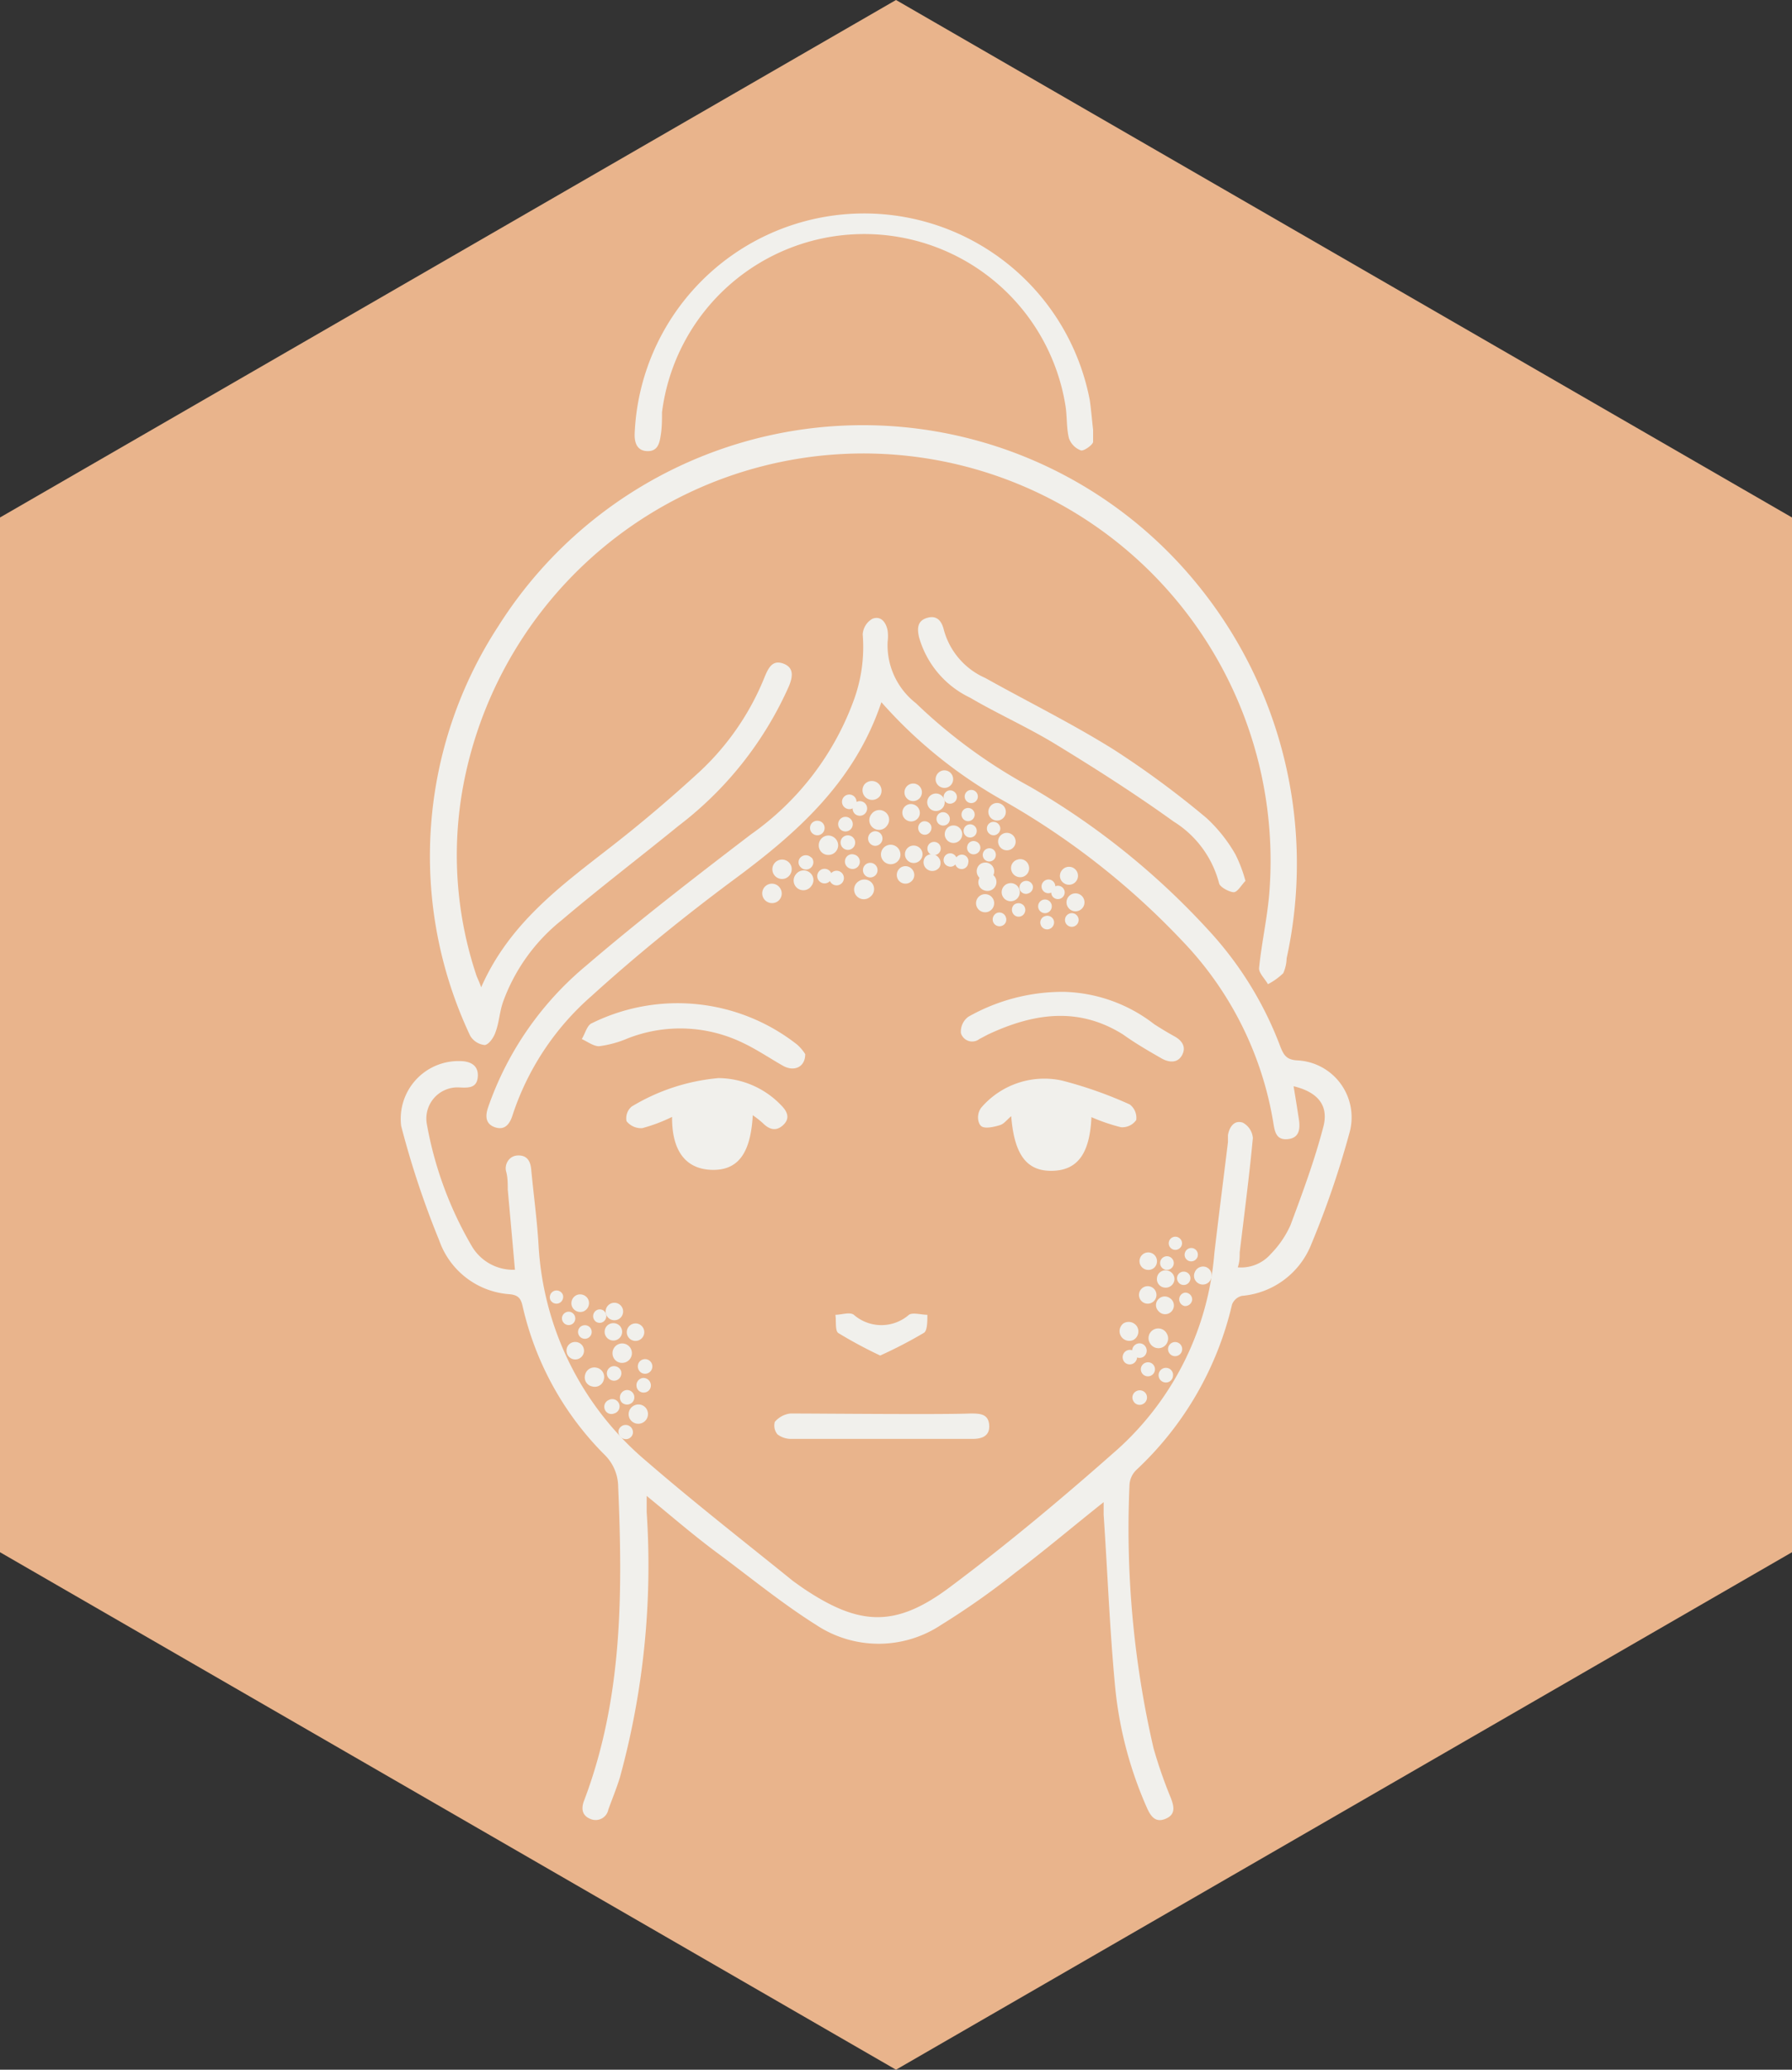 <svg xmlns="http://www.w3.org/2000/svg" viewBox="0 0 74.82 86.39"><rect x="0" y="0" width="74.82" height="86.39" fill="#333333" stroke="none"/><defs><style>.cls-1{fill:#e9b48c;}.cls-2,.cls-3{fill:#f1f0ec;}.cls-3{stroke:#f1f0ec;stroke-miterlimit:10;stroke-width:0.25px;}</style></defs><g id="Livello_2" data-name="Livello 2"><g id="Livello_1-2" data-name="Livello 1"><polygon class="cls-1" points="0 21.6 0 64.79 37.41 86.39 74.82 64.79 74.82 21.6 37.41 0 0 21.6"/><path class="cls-2" d="M36.8,29.31c-1.13,3.37-3.57,5.5-6.26,7.48-2,1.49-4,3.11-5.85,4.79a11.26,11.26,0,0,0-3.3,5c-.12.36-.33.61-.73.47s-.4-.48-.28-.83a13.39,13.39,0,0,1,4.09-5.91c2.23-1.91,4.55-3.7,6.88-5.48a11.77,11.77,0,0,0,4.27-5.53,6.45,6.45,0,0,0,.4-2.82.81.81,0,0,1,.4-.65c.35-.14.57.13.64.49a1.83,1.83,0,0,1,0,.47,3.07,3.07,0,0,0,1.18,2.56,22.07,22.07,0,0,0,4.77,3.49,31.41,31.41,0,0,1,7.46,6,14.82,14.82,0,0,1,3,4.88c.14.34.26.51.68.54a2.38,2.38,0,0,1,2.2,3,38,38,0,0,1-1.59,4.65,3.43,3.43,0,0,1-2.91,2.18.59.59,0,0,0-.41.36,13.69,13.69,0,0,1-4,6.91.94.94,0,0,0-.28.6,40.74,40.74,0,0,0,1,11,19.31,19.31,0,0,0,.73,2.1c.13.35.2.67-.21.85s-.61-.06-.77-.4a16.32,16.32,0,0,1-1.36-5.2c-.22-2.36-.31-4.72-.47-7.08,0-.15,0-.3,0-.53-1.26,1-2.44,2-3.67,2.93a32.19,32.19,0,0,1-3.11,2.19,4.72,4.72,0,0,1-5.23,0c-1.43-.9-2.77-2-4.12-3-1-.74-1.92-1.54-2.95-2.38,0,.27,0,.47,0,.67a33.45,33.45,0,0,1-1.12,11.09c-.14.45-.32.89-.48,1.33a.54.54,0,0,1-.73.4c-.38-.14-.41-.45-.28-.78C26,70.9,26,66.49,25.81,62.05a1.89,1.89,0,0,0-.58-1.34,12.77,12.77,0,0,1-3.41-6.19c-.07-.31-.17-.47-.56-.5a3.36,3.36,0,0,1-2.92-2.24A37.38,37.38,0,0,1,16.75,47a2.41,2.41,0,0,1,2.45-2.71c.4,0,.78.15.75.64s-.38.48-.78.46a1.3,1.3,0,0,0-1.35,1.52A15.46,15.46,0,0,0,19.69,52a2,2,0,0,0,1.81,1c-.1-1.14-.2-2.25-.3-3.35,0-.25,0-.51-.07-.76s.09-.64.48-.66.54.23.57.59c.1,1.07.25,2.14.31,3.22A12.71,12.71,0,0,0,27,61c2,1.73,4.08,3.35,6.12,5l.38.27c2.35,1.59,3.86,1.69,6.13,0,2.44-1.82,4.79-3.79,7.07-5.81a12.33,12.33,0,0,0,4-8.13c.18-1.55.38-3.1.57-4.66l0-.29c.06-.35.27-.64.62-.52a.8.8,0,0,1,.42.64c-.15,1.6-.36,3.19-.55,4.78,0,.19,0,.38-.08.62a1.65,1.65,0,0,0,1.38-.56,4.13,4.13,0,0,0,.82-1.2c.5-1.34,1-2.69,1.36-4.06.26-.91-.19-1.49-1.23-1.74.08.47.15.92.22,1.37s0,.8-.48.84-.53-.34-.59-.71a14.29,14.29,0,0,0-3.81-7.58,31.91,31.91,0,0,0-7.35-5.78A19.53,19.53,0,0,1,36.8,29.31Z"/><path class="cls-2" d="M20.09,41.21c1.16-2.64,3.28-4.2,5.35-5.81,1.29-1,2.55-2.07,3.76-3.18a11,11,0,0,0,2.74-4c.15-.35.32-.69.77-.52s.39.55.23.94a14.94,14.94,0,0,1-4.61,5.83c-1.62,1.32-3.29,2.59-4.88,3.94A7.72,7.72,0,0,0,21,41.83c-.14.4-.16.85-.31,1.25-.07.22-.28.52-.45.54a.8.8,0,0,1-.61-.39,17.56,17.56,0,0,1,1.18-17.1A18,18,0,0,1,49.9,24.28,18.44,18.44,0,0,1,53.72,40a1.66,1.66,0,0,1-.14.62,2.75,2.75,0,0,1-.64.46c-.13-.23-.39-.47-.37-.68.11-1.1.37-2.2.44-3.31a17,17,0,0,0-33.67-4.29,15.82,15.82,0,0,0,.52,7.82C19.91,40.8,20,40.94,20.09,41.21Z"/><path class="cls-2" d="M45.64,17.94c0,.16,0,.38,0,.5s-.39.4-.51.36a.84.84,0,0,1-.5-.51c-.11-.45-.07-.93-.15-1.39a8.51,8.51,0,0,0-16.84.31c0,.31,0,.62-.05.94s-.11.69-.56.68-.55-.38-.53-.76a9.59,9.59,0,0,1,19-1.37C45.56,17.11,45.59,17.52,45.64,17.94Z"/><path class="cls-2" d="M52,36.77c-.17.17-.33.47-.49.47s-.57-.2-.61-.37A4.31,4.31,0,0,0,49,34.29c-1.6-1.15-3.26-2.21-4.95-3.24-1.15-.7-2.39-1.25-3.55-1.93a4,4,0,0,1-2.13-2.53c-.08-.36-.07-.68.34-.8s.61.13.7.51a3.07,3.07,0,0,0,1.73,2c1.79,1,3.64,1.91,5.38,3a38.41,38.41,0,0,1,3.86,2.85,6.34,6.34,0,0,1,1.2,1.51A5.76,5.76,0,0,1,52,36.77Z"/><path class="cls-2" d="M45.57,46.63c-.07,1.54-.59,2.22-1.64,2.24s-1.58-.65-1.71-2.28c-.17.14-.3.32-.46.37s-.59.17-.77.06-.23-.55,0-.81a3.47,3.47,0,0,1,3.34-1.11,17.32,17.32,0,0,1,2.84,1,.7.7,0,0,1,.27.65.71.71,0,0,1-.64.3A7.82,7.82,0,0,1,45.57,46.63Z"/><path class="cls-2" d="M28.06,46.62a6.69,6.69,0,0,1-1.25.47.78.78,0,0,1-.65-.29.64.64,0,0,1,.21-.61A8.43,8.43,0,0,1,30,45a3.66,3.66,0,0,1,2.62,1.14c.23.23.39.52.09.81s-.59.2-.86-.07a3.85,3.85,0,0,0-.42-.33c-.09,1.6-.62,2.3-1.69,2.28S28.05,48.09,28.06,46.62Z"/><path class="cls-2" d="M44.42,41.4a6.4,6.4,0,0,1,3.77,1.35c.28.18.56.35.85.51s.5.42.32.77-.54.33-.86.15c-.54-.31-1.08-.62-1.61-1-1.88-1.18-3.76-.88-5.64,0l-.36.19a.49.49,0,0,1-.77-.25.77.77,0,0,1,.31-.68A8,8,0,0,1,44.42,41.4Z"/><path class="cls-2" d="M33.62,44c0,.55-.47.74-.92.49s-1.06-.66-1.62-.93a6,6,0,0,0-4.89-.21,4.49,4.49,0,0,1-1.18.32c-.23,0-.48-.19-.72-.3.14-.22.22-.58.42-.66a8.08,8.08,0,0,1,8.57.89A1.85,1.85,0,0,1,33.62,44Z"/><path class="cls-2" d="M40.51,59c.38,0,.75,0,.79.47s-.3.59-.69.59c-2.52,0-5,0-7.56,0a.93.93,0,0,1-.59-.19.58.58,0,0,1-.11-.52A1,1,0,0,1,33,59C34.24,59,39.28,59.05,40.51,59Z"/><path class="cls-2" d="M36.75,56.58A18.31,18.31,0,0,1,35,55.64c-.14-.1-.08-.5-.12-.76.26,0,.6-.13.77,0a1.75,1.75,0,0,0,2.3,0c.16-.11.51,0,.77,0,0,.26,0,.66-.14.75A18.77,18.77,0,0,1,36.75,56.58Z"/><path class="cls-3" d="M41.15,37.05a.25.25,0,1,0-.16-.31A.23.23,0,0,0,41.15,37.05Z"/><path class="cls-3" d="M44.49,36.76a.25.25,0,1,0-.06-.35A.24.24,0,0,0,44.49,36.76Z"/><path class="cls-3" d="M44.7,37.52a.25.25,0,1,0,.35-.06A.25.25,0,0,0,44.7,37.52Z"/><path class="cls-3" d="M42.12,37a.25.25,0,1,0,.16.48.25.25,0,0,0-.16-.48Z"/><path class="cls-3" d="M41.37,37.78a.25.25,0,0,0-.16-.32.25.25,0,0,0-.16.48A.25.25,0,0,0,41.37,37.78Z"/><path class="cls-3" d="M42.67,36.48a.25.25,0,0,0,.16-.32.24.24,0,0,0-.31-.16.24.24,0,0,0-.17.31A.26.26,0,0,0,42.67,36.48Z"/><path class="cls-3" d="M44.06,37.36a.16.16,0,0,0,.22,0,.15.15,0,0,0,0-.22.16.16,0,0,0-.22,0A.16.16,0,0,0,44.06,37.36Z"/><path class="cls-3" d="M44.59,38.4a.16.16,0,1,0,.16-.16A.16.16,0,0,0,44.59,38.4Z"/><path class="cls-3" d="M42.42,37.86a.17.17,0,0,0,0,.23.15.15,0,0,0,.22,0,.16.16,0,0,0,0-.22A.17.17,0,0,0,42.42,37.86Z"/><path class="cls-3" d="M43.67,38.36a.15.15,0,0,0-.1.2.16.16,0,0,0,.2.1.17.17,0,0,0,.11-.2A.16.16,0,0,0,43.67,38.36Z"/><path class="cls-3" d="M41.88,38.33a.16.16,0,0,0-.2-.11.17.17,0,0,0-.1.21.16.16,0,0,0,.2.1A.15.15,0,0,0,41.88,38.33Z"/><path class="cls-3" d="M43.79,37.83a.16.16,0,1,0-.16.16A.16.16,0,0,0,43.79,37.83Z"/><path class="cls-3" d="M42.9,37.17A.15.15,0,0,0,43,37a.16.16,0,0,0-.2-.1.15.15,0,0,0-.1.2A.15.15,0,0,0,42.9,37.17Z"/><path class="cls-3" d="M43.72,37.15a.17.17,0,0,0,.21-.1.17.17,0,0,0-.11-.21.17.17,0,0,0-.2.11A.16.16,0,0,0,43.72,37.15Z"/><path class="cls-3" d="M38.05,33.3a.24.24,0,1,0,.15-.46.24.24,0,0,0-.3.16A.24.24,0,0,0,38.05,33.3Z"/><path class="cls-3" d="M41.81,35.05a.24.24,0,1,0,.46.15.24.24,0,0,0-.16-.3A.24.24,0,0,0,41.81,35.05Z"/><path class="cls-3" d="M41.44,33.74a.24.24,0,1,0,.33-.05A.23.23,0,0,0,41.44,33.74Z"/><path class="cls-3" d="M41,36.17a.25.25,0,0,0-.05.34.24.24,0,0,0,.39-.28A.25.25,0,0,0,41,36.17Z"/><path class="cls-3" d="M39,33.26a.24.24,0,0,0-.15.3.24.24,0,1,0,.15-.3Z"/><path class="cls-3" d="M39.81,34.58a.24.24,0,0,0-.24.24.24.24,0,0,0,.48,0A.24.24,0,0,0,39.81,34.58Z"/><path class="cls-3" d="M39.07,35.85a.24.24,0,0,0-.34,0,.24.24,0,1,0,.39.28A.24.24,0,0,0,39.07,35.85Z"/><path class="cls-3" d="M38,36.38a.24.24,0,0,0-.33-.06.25.25,0,0,0-.06.34.24.24,0,0,0,.34.05A.23.23,0,0,0,38,36.38Z"/><path class="cls-3" d="M38.38,35.58a.25.25,0,0,0-.31-.15.24.24,0,0,0-.15.3.24.24,0,0,0,.46-.15Z"/><path class="cls-3" d="M38.27,34a.24.24,0,0,0-.16-.3.23.23,0,0,0-.3.15.24.24,0,0,0,.16.3A.24.24,0,0,0,38.27,34Z"/><path class="cls-3" d="M39.51,32.75a.24.24,0,0,0,.15-.3.24.24,0,0,0-.3-.16.25.25,0,0,0-.16.31A.25.25,0,0,0,39.51,32.75Z"/><path class="cls-3" d="M41.33,34.58a.16.16,0,0,0,.15.16.16.16,0,0,0,.16-.16.16.16,0,0,0-.16-.15A.15.15,0,0,0,41.33,34.58Z"/><path class="cls-3" d="M40.51,35.34a.15.15,0,0,0,.1.19.16.16,0,0,0,.19-.1.15.15,0,0,0-.1-.19A.14.14,0,0,0,40.51,35.34Z"/><path class="cls-3" d="M39.27,34.07a.16.16,0,0,0,0,.22.16.16,0,0,0,.22,0,.15.15,0,0,0,0-.21A.15.15,0,0,0,39.27,34.07Z"/><path class="cls-3" d="M41.2,35.58a.15.15,0,0,0,0,.21.15.15,0,0,0,.21,0,.16.16,0,0,0,0-.22A.15.15,0,0,0,41.2,35.58Z"/><path class="cls-3" d="M40.46,34.54a.15.15,0,1,0,.19.1A.15.15,0,0,0,40.46,34.54Z"/><path class="cls-3" d="M40.1,35.81A.16.16,0,0,0,40,36a.15.15,0,0,0,.15.15.15.15,0,0,0,.15-.15A.15.15,0,0,0,40.1,35.81Z"/><path class="cls-3" d="M39.72,35.75a.15.15,0,0,0-.19.1.15.15,0,0,0,.1.19.14.14,0,0,0,.19-.09A.16.16,0,0,0,39.72,35.75Z"/><path class="cls-3" d="M39.11,35.31a.16.16,0,0,0-.22,0,.16.16,0,0,0,0,.22.16.16,0,0,0,.21,0A.15.15,0,0,0,39.11,35.31Z"/><path class="cls-3" d="M38.76,34.51a.17.17,0,0,0-.2-.1.16.16,0,0,0-.09.2.15.15,0,0,0,.19.1A.17.17,0,0,0,38.76,34.51Z"/><path class="cls-3" d="M40.57,34a.15.15,0,0,0-.3,0,.15.15,0,0,0,.3,0Z"/><path class="cls-3" d="M39.72,33.41a.15.15,0,0,0,.1-.19.16.16,0,0,0-.19-.1.16.16,0,0,0-.1.2A.14.14,0,0,0,39.72,33.41Z"/><path class="cls-3" d="M40.51,33.39a.15.15,0,1,0-.1-.19A.15.15,0,0,0,40.51,33.39Z"/><path class="cls-3" d="M36.25,33.21a.28.28,0,0,0,.39-.06.28.28,0,0,0-.45-.33A.28.28,0,0,0,36.25,33.21Z"/><path class="cls-3" d="M36.92,35.58a.28.28,0,0,0,.54.17.29.29,0,0,0-.18-.35A.28.28,0,0,0,36.92,35.58Z"/><path class="cls-3" d="M36.49,34.05a.28.28,0,1,0,.45.33.27.27,0,0,0-.06-.39A.28.28,0,0,0,36.49,34.05Z"/><path class="cls-3" d="M35.92,36.89a.28.28,0,1,0,.33.45.28.28,0,0,0,.07-.39A.29.29,0,0,0,35.92,36.89Z"/><path class="cls-3" d="M34.59,35a.28.28,0,0,0-.28.28.27.27,0,0,0,.28.28.28.28,0,0,0,.28-.28A.29.29,0,0,0,34.59,35Z"/><path class="cls-3" d="M33.72,36.51a.28.28,0,0,0-.39.06.28.28,0,1,0,.45.33A.27.27,0,0,0,33.72,36.51Z"/><path class="cls-3" d="M32.46,37.13a.28.28,0,1,0-.46.32.29.29,0,0,0,.4.07A.28.28,0,0,0,32.46,37.13Z"/><path class="cls-3" d="M32.92,36.2a.28.28,0,1,0-.18.35A.29.29,0,0,0,32.92,36.2Z"/><path class="cls-3" d="M35.77,33.87a.18.18,0,1,0,0-.25A.19.19,0,0,0,35.77,33.87Z"/><path class="cls-3" d="M36.37,35a.18.18,0,0,0,.17.18.18.18,0,0,0,0-.36A.18.18,0,0,0,36.37,35Z"/><path class="cls-3" d="M35.41,35.91a.18.18,0,0,0,.11.22.18.18,0,1,0,.11-.34A.17.17,0,0,0,35.41,35.91Z"/><path class="cls-3" d="M34,34.43a.18.18,0,1,0,.25,0A.19.19,0,0,0,34,34.43Z"/><path class="cls-3" d="M36.21,36.19a.18.18,0,1,0,.25,0A.18.18,0,0,0,36.21,36.19Z"/><path class="cls-3" d="M35.35,35a.17.17,0,0,0-.12.22.18.18,0,0,0,.23.12.18.18,0,0,0,.11-.23A.18.18,0,0,0,35.35,35Z"/><path class="cls-3" d="M34.93,36.47a.18.18,0,0,0-.18.18.18.18,0,0,0,.36,0A.18.18,0,0,0,34.93,36.47Z"/><path class="cls-3" d="M34.49,36.4a.18.18,0,1,0,.11.22A.18.18,0,0,0,34.49,36.4Z"/><path class="cls-3" d="M33.77,35.87a.19.19,0,0,0-.25,0,.16.16,0,0,0,0,.24.18.18,0,0,0,.29-.21Z"/><path class="cls-3" d="M35.48,34.4a.18.18,0,1,0-.18.18A.18.18,0,0,0,35.48,34.4Z"/><path class="cls-3" d="M35.41,33.64a.17.17,0,0,0,.22-.12.18.18,0,0,0-.11-.22.18.18,0,0,0-.23.11A.18.18,0,0,0,35.41,33.64Z"/><path class="cls-3" d="M24,54.49a.25.25,0,0,0,.32.13.25.25,0,0,0,.13-.32.25.25,0,0,0-.32-.13A.25.25,0,0,0,24,54.49Z"/><path class="cls-3" d="M25.42,54.68a.24.24,0,1,0,.29-.17A.24.24,0,0,0,25.42,54.68Z"/><path class="cls-3" d="M26.33,55.48a.24.24,0,1,0,.33-.08A.24.24,0,0,0,26.33,55.48Z"/><path class="cls-3" d="M25.44,55.42a.24.24,0,1,0,.34,0A.25.25,0,0,0,25.44,55.42Z"/><path class="cls-3" d="M24,56.14a.23.23,0,0,0-.22.26.24.24,0,1,0,.22-.26Z"/><path class="cls-3" d="M23.71,55.18a.15.15,0,0,0,.18-.11.16.16,0,0,0-.11-.19.16.16,0,0,0-.19.12A.16.16,0,0,0,23.71,55.18Z"/><path class="cls-3" d="M24.91,54.86a.16.16,0,0,0,.05.21.15.15,0,0,0,.21-.06.16.16,0,0,0-.05-.21A.15.15,0,0,0,24.91,54.86Z"/><path class="cls-3" d="M24.31,55.48a.16.16,0,1,0,.22,0A.17.17,0,0,0,24.31,55.48Z"/><path class="cls-3" d="M23.18,54a.16.16,0,0,0-.09.2.16.16,0,0,0,.2.08.16.16,0,0,0,.09-.2A.16.16,0,0,0,23.18,54Z"/><path class="cls-3" d="M26,56.76a.28.28,0,1,0-.3-.25A.27.27,0,0,0,26,56.76Z"/><path class="cls-3" d="M24.76,57.75a.26.26,0,0,0,.33-.2.27.27,0,0,0-.21-.34.27.27,0,0,0-.33.21A.26.26,0,0,0,24.76,57.75Z"/><path class="cls-3" d="M26.39,59.13a.28.28,0,0,0,.37.15.28.28,0,0,0,.15-.36.27.27,0,0,0-.36-.15A.28.28,0,0,0,26.39,59.13Z"/><path class="cls-3" d="M25.71,57.49a.19.19,0,0,0,.1-.23.19.19,0,0,0-.24-.1.18.18,0,0,0-.09.24A.17.17,0,0,0,25.71,57.49Z"/><path class="cls-3" d="M26.89,58a.17.17,0,0,0,.16-.19.19.19,0,0,0-.19-.17.18.18,0,0,0-.16.2A.17.17,0,0,0,26.89,58Z"/><path class="cls-3" d="M26.09,59.94a.17.17,0,0,0,.21-.13.18.18,0,0,0-.35-.08A.18.18,0,0,0,26.09,59.94Z"/><path class="cls-3" d="M26.84,57.19a.18.18,0,1,0-.06-.25A.19.19,0,0,0,26.84,57.19Z"/><path class="cls-3" d="M26.05,58.45a.19.19,0,0,0,.26,0,.18.18,0,0,0,0-.25.17.17,0,0,0-.25,0A.19.19,0,0,0,26.05,58.45Z"/><path class="cls-3" d="M25.47,58.55a.18.18,0,0,0-.1.24.17.17,0,0,0,.23.09.18.18,0,1,0-.13-.33Z"/><path class="cls-3" d="M48.09,54.22a.24.24,0,1,0-.34,0A.24.24,0,0,0,48.09,54.22Z"/><path class="cls-3" d="M48.43,53.36a.23.23,0,0,0,.21.26.24.24,0,0,0,.27-.21.24.24,0,0,0-.22-.26A.23.23,0,0,0,48.43,53.36Z"/><path class="cls-3" d="M50,53.15a.24.24,0,0,0,.12.32.24.24,0,0,0,.32-.12A.25.25,0,0,0,50.3,53,.25.25,0,0,0,50,53.15Z"/><path class="cls-3" d="M48.8,54.31a.24.24,0,0,0-.34,0,.23.23,0,0,0,0,.33.24.24,0,1,0,.32-.35Z"/><path class="cls-3" d="M48.18,52.67a.24.24,0,1,0-.26.21A.23.23,0,0,0,48.18,52.67Z"/><path class="cls-3" d="M49.29,53.43a.15.15,0,0,0,.21.06.16.16,0,0,0,.06-.21.16.16,0,0,0-.21-.06A.15.15,0,0,0,49.29,53.43Z"/><path class="cls-3" d="M49.48,54.08a.16.16,0,0,0,0,.31.17.17,0,0,0,.17-.14A.16.16,0,0,0,49.48,54.08Z"/><path class="cls-3" d="M49.8,52.23a.15.15,0,0,0-.2.08.15.15,0,0,0,.07.2.15.15,0,1,0,.13-.28Z"/><path class="cls-3" d="M48.88,52.75a.16.16,0,1,0-.17.13A.16.16,0,0,0,48.88,52.75Z"/><path class="cls-3" d="M49.18,52a.14.14,0,0,0,0-.21.15.15,0,1,0,0,.21Z"/><path class="cls-3" d="M47.26,55.82a.28.28,0,0,0,.11-.38.29.29,0,0,0-.39-.1.28.28,0,0,0,.28.48Z"/><path class="cls-3" d="M48.12,56a.28.28,0,0,0,.39.11.28.28,0,0,0,.1-.38.28.28,0,1,0-.49.27Z"/><path class="cls-3" d="M47.67,56.53a.18.18,0,0,0,.06-.24.17.17,0,0,0-.24-.07.18.18,0,0,0-.07.25A.19.19,0,0,0,47.67,56.53Z"/><path class="cls-3" d="M49,56.47a.17.17,0,1,0-.09-.23A.17.17,0,0,0,49,56.47Z"/><path class="cls-3" d="M47.43,58.42a.17.17,0,0,0,.24.07.18.18,0,0,0,.07-.25.18.18,0,0,0-.24-.06A.17.17,0,0,0,47.43,58.42Z"/><path class="cls-3" d="M48.5,57.38a.18.18,0,0,0,.16.2.17.17,0,0,0,.19-.16.17.17,0,0,0-.15-.2A.18.18,0,0,0,48.5,57.38Z"/><path class="cls-3" d="M48,57a.18.18,0,0,0-.23.09A.17.17,0,1,0,48,57Z"/><path class="cls-3" d="M47.3,56.77a.18.18,0,0,0,0-.25.18.18,0,0,0-.25,0,.19.19,0,0,0,0,.26A.18.18,0,0,0,47.3,56.77Z"/></g></g></svg>